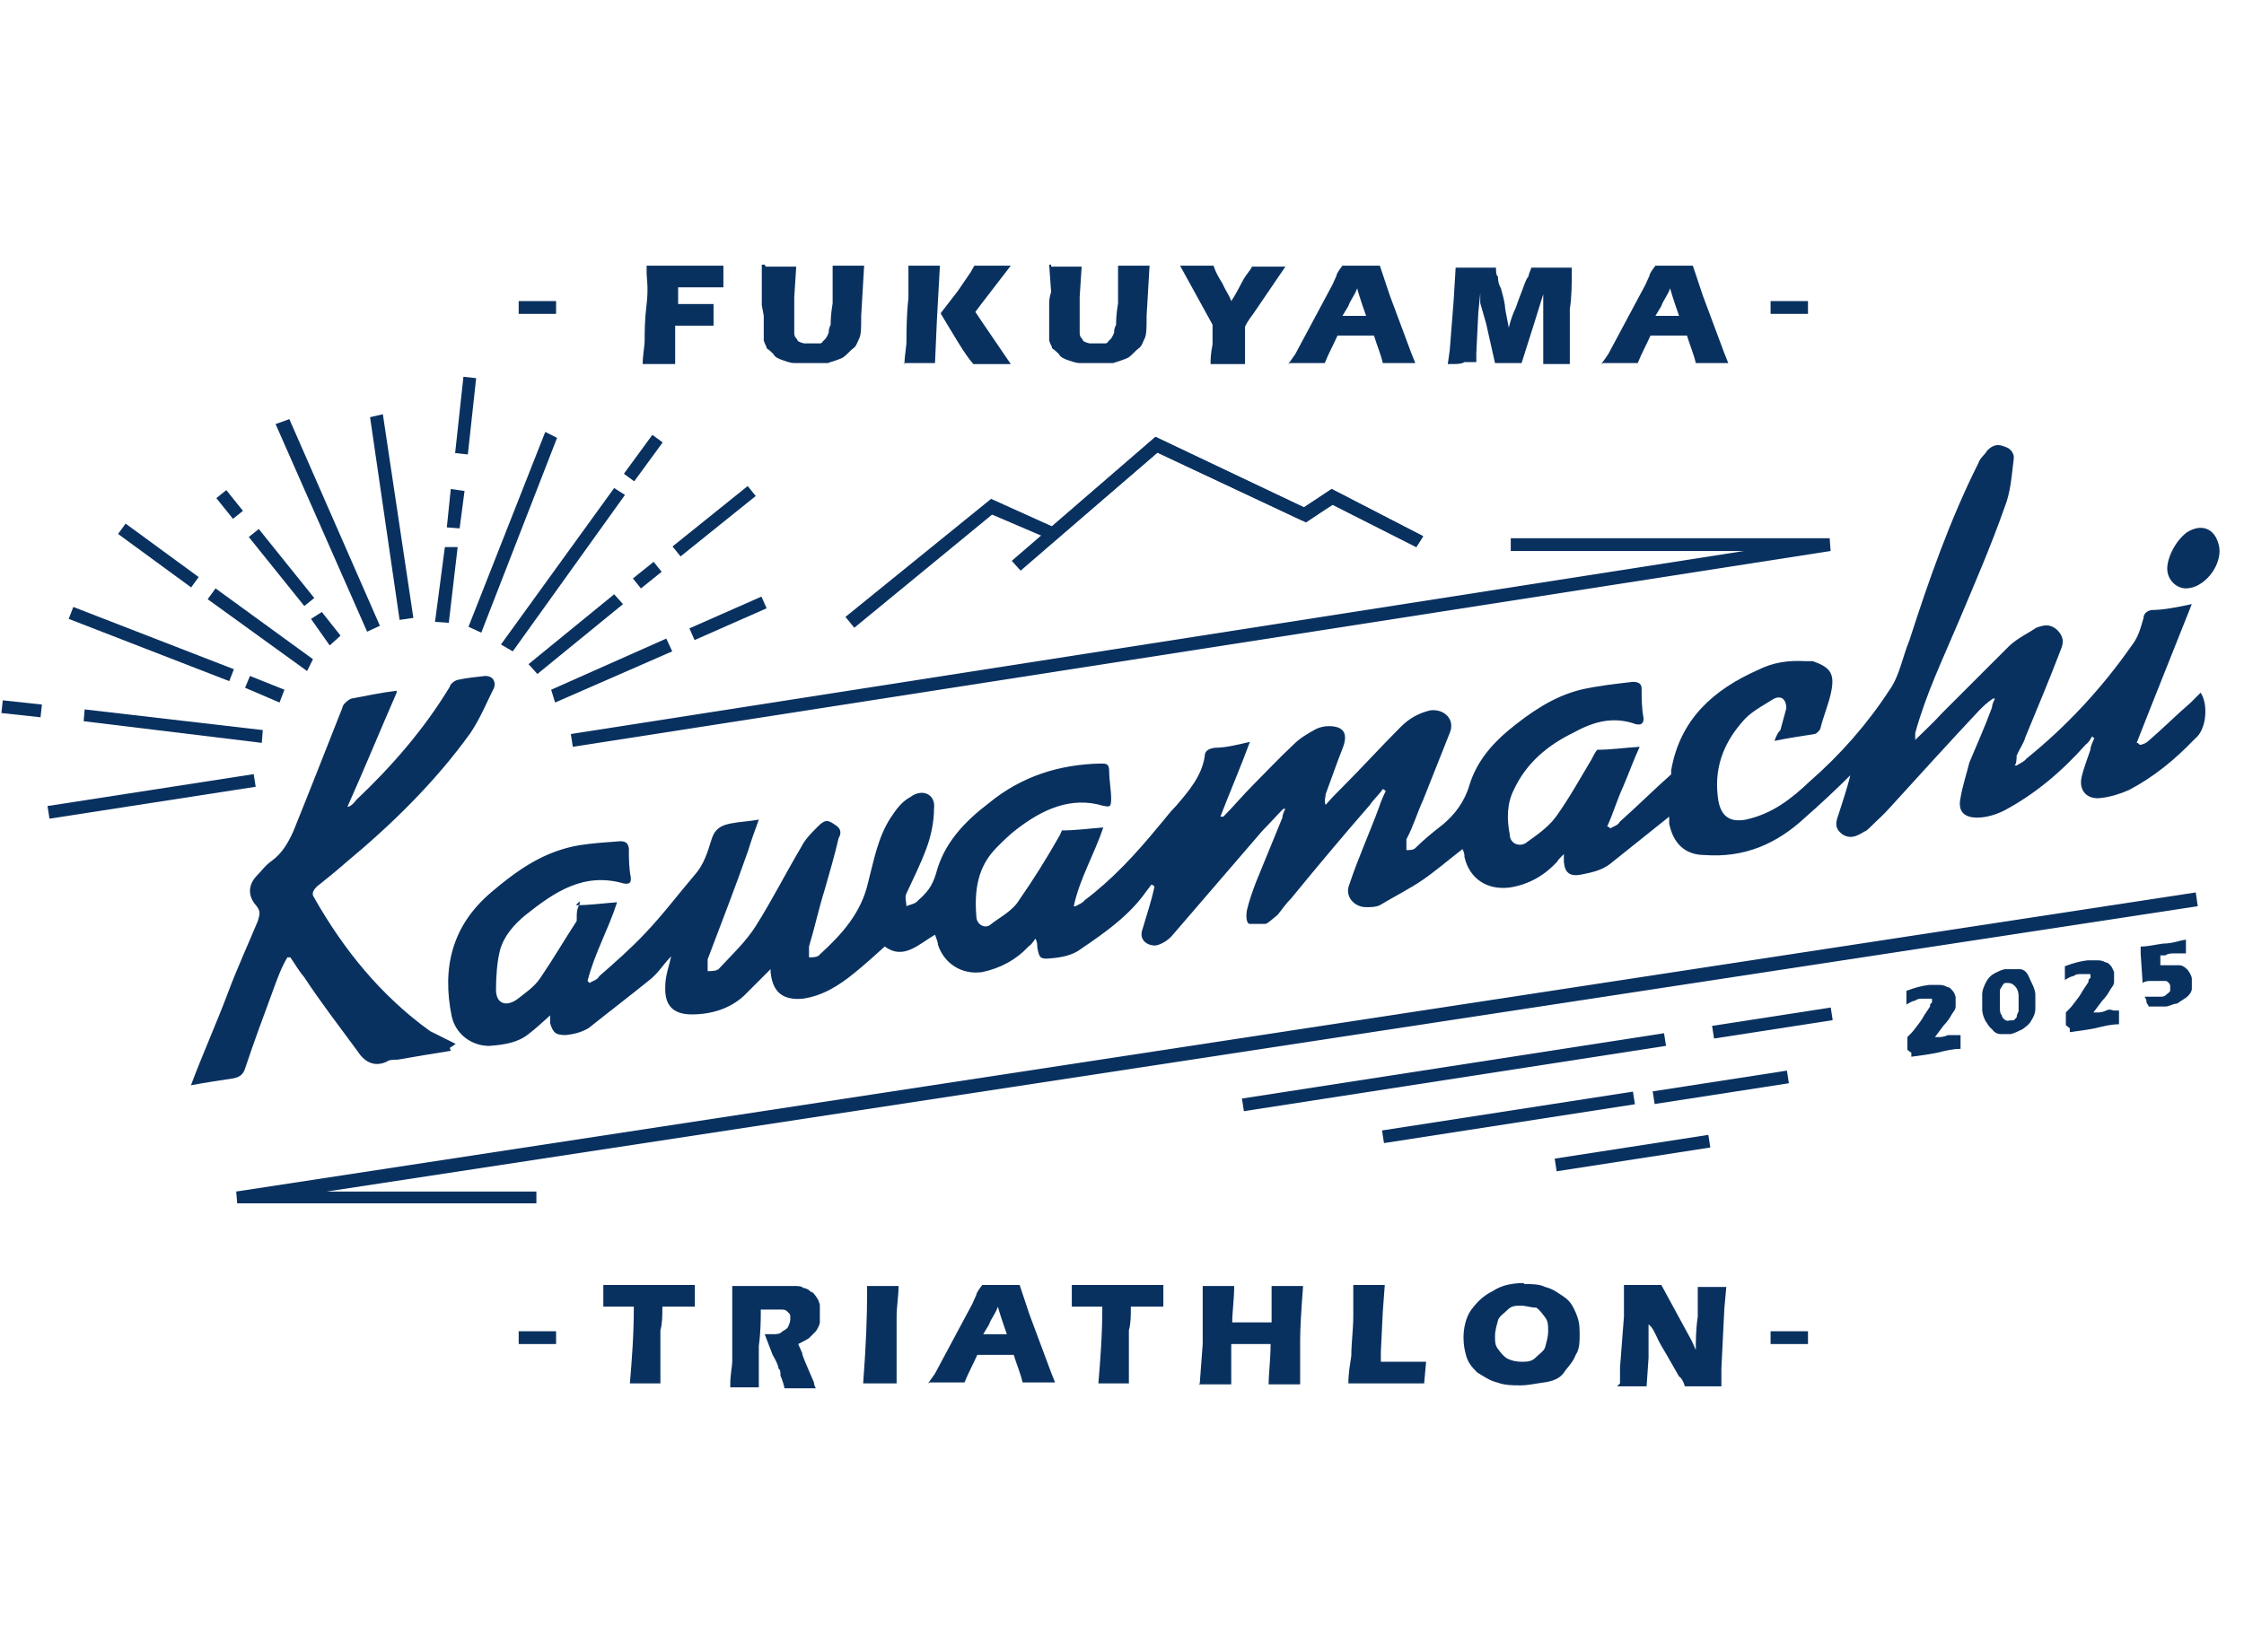 <?xml version="1.0" encoding="UTF-8"?>
<svg id="_レイヤー_2" xmlns="http://www.w3.org/2000/svg" version="1.1" xmlns:xlink="http://www.w3.org/1999/xlink" viewBox="0 0 228 167.9">
  <!-- Generator: Adobe Illustrator 29.2.1, SVG Export Plug-In . SVG Version: 2.1.0 Build 116)  -->
  <defs>
    <style>
      .st0 {
        fill: #093160;
      }
    </style>
  </defs>
  <g>
    <g>
      <path class="st0" d="M65.3,37c0-.9.2-1.8.2-2.4,0-.9,0-2.1.2-3.7s0-2.7,0-3.1v-.8h7.8c0,1.1,0,1.9,0,2.2h-4.6v1.7c0,0,.9,0,.9,0h2.7c0,.9,0,1.7,0,2.2h-3.9v2.7c0,0,0,.9,0,.9v.3h-1.6c0,0-.6,0-1.6,0h0Z"/>
      <path class="st0" d="M77.8,27.1h3.1l-.2,3.1c0,.7,0,1.1,0,1.7v1c0,.4,0,.7,0,.9,0,.2,0,.4.3.7,0,.2.3.3.7.4.2,0,.6,0,.8,0s.4,0,.7,0c.2,0,.3,0,.4-.2,0,0,.2-.2.3-.3,0,0,.2-.3.3-.6,0-.2,0-.4.2-.8,0-.3,0-1,.2-2.2,0-.9,0-1.9,0-2.7s0-1.1,0-1.1h3.2l-.3,5.1v.2c0,1,0,1.7-.2,2.1s-.3.8-.6,1-.7.7-1,.9-1,.4-1.6.6c-.7,0-1.1,0-1.8,0s-1,0-1.6,0c-.4,0-.9-.2-1.2-.3s-.8-.3-.9-.6c-.2-.2-.4-.4-.7-.6,0-.2-.2-.4-.3-.8,0-.3,0-.7,0-.9v-.6c0-.2,0-.6,0-1l-.2-1.1c0-.3,0-.8,0-1.3v-2.8h.3Z"/>
      <path class="st0" d="M91.9,37c0-.9.2-1.7.2-2.3,0-1,0-2.6.2-4.4,0-1.2,0-2.2,0-2.7v-.6h3.2l-.3,5.4-.2,4.5s-3.2,0-3.2,0ZM95.6,31.8l1.7-2.2,1.3-1.9.4-.7h3.7l-3,3.9-.6.8.6.9,3,4.4h-3.8c-.9-1-1.9-2.8-3.3-5.1Z"/>
      <path class="st0" d="M106.8,27.1h3.1l-.2,3.1c0,.7,0,1.1,0,1.7v1c0,.4,0,.7,0,.9,0,.2,0,.4.3.7,0,.2.3.3.7.4.2,0,.6,0,.8,0s.4,0,.7,0c.2,0,.3,0,.4-.2,0,0,.2-.2.3-.3,0,0,.2-.3.3-.6,0-.2,0-.4.2-.8,0-.3,0-1,.2-2.2,0-.9,0-1.9,0-2.7s0-1.1,0-1.1h3.2l-.3,5.1v.2c0,1,0,1.7-.2,2.1s-.3.8-.6,1-.7.7-1,.9-1,.4-1.6.6c-.7,0-1.1,0-1.8,0s-1,0-1.6,0c-.4,0-.9-.2-1.2-.3s-.8-.3-.9-.6c-.2-.2-.4-.4-.7-.6,0-.2-.2-.4-.3-.8,0-.3,0-.7,0-.9v-.6c0-.2,0-.6,0-1v-1.1c0-.3,0-.8.2-1.3l-.2-2.8h.2Z"/>
      <path class="st0" d="M123,37c0-.4,0-1,.2-2,0-.9,0-1.6,0-2l-3.3-6h3.4c.2.6.4,1,.9,1.8.3.7.7,1.2.9,1.8.6-.9,1-1.8,1.3-2.3s.7-.9.8-1.2h3.4l-3.2,4.7c-.7.9-.9,1.4-.9,1.4h0v.2h0v1.2c0,.8,0,1.6,0,2.4h-1.6c-.6,0-1,0-1.8,0h0Z"/>
      <path class="st0" d="M130.9,37l.7-1,3.8-7.1.4-.9c0-.2.3-.6.6-1h3.8l1,3,2.2,5.9.4,1h-3.3c-.2-.9-.6-1.8-.9-2.8h-3.7c-.4.9-.9,1.8-1.3,2.8h-1.7c-.4,0-.9,0-1.8,0h0ZM136.5,32.1h2.3c-.6-1.7-.9-2.7-.9-2.8-.3.8-.7,1.2-.9,1.8l-.6,1h0Z"/>
      <path class="st0" d="M147.1,37l.2-1.4.4-5.1.2-3.3h4.1c0,.4,0,.8.2.9,0,.2,0,.7.3,1.2.2.7.3,1.1.4,1.7,0,.4.2,1.2.4,2.3.2-.8.4-1.4.7-2,.2-.6.4-1.1.7-1.9s.4-1.1.6-1.3c0-.2.2-.6.3-.9h4.1c0,1.7,0,3-.2,4.2,0,2.3,0,3.9,0,4.7v.9h-2.7c0-.4,0-1.4,0-3.1,0-1.7,0-2.7,0-3.1v-.9l-.9,2.9-1.3,4.1h-2.7l-.9-4-.6-2.1c0,0,0-.2,0-.3,0,0,0-.3,0-.7l-.2,2-.2,4.1v.9h-1.2c-.3.2-.8.2-1.3.2h0Z"/>
      <path class="st0" d="M162.7,37l.7-1,3.8-7.1.4-.9c0-.2.3-.6.6-1h3.8l1,3,2.2,5.9.4,1h-3.3c-.2-.9-.6-1.8-.9-2.8h-3.7c-.4.9-.9,1.8-1.3,2.8h-1.7c-.4,0-.9,0-1.8,0h0ZM168.3,32.1h2.3c-.6-1.7-.9-2.7-.9-2.8-.3.8-.7,1.2-.9,1.8l-.6,1h0Z"/>
    </g>
    <g>
      <path class="st0" d="M64,140.6c.2-2.4.4-4.9.4-7.8h-3.1c0,0,0-.8,0-.8v-1.4h9.3v2.2c-1,0-1.9,0-2.7,0h-.6c0,.9,0,1.7-.2,2.4,0,1,0,2.1,0,3v2.4h-3.1,0Z"/>
      <path class="st0" d="M74.2,140.6c0-.9.2-1.7.2-2.3,0-.8,0-1.4,0-2.4s0-1.9,0-2.8v-2.4h4.6c.7,0,1.1,0,1.7,0,.3,0,.8,0,.9.2.3,0,.6.2.8.4.2,0,.4.3.6.6s.2.4.3.7c0,.2,0,.6,0,.9s0,.7,0,.9-.2.6-.4.9l-.7.7c-.3.2-.7.4-1.1.6l.4.9c0,.2.2.6.3.9l.9,2.1c0,0,0,.3.2.6h-3.2c0-.2-.2-.8-.4-1.3,0-.3,0-.6-.2-.7,0-.3-.3-.9-.6-1.4l-.8-2.1c.3,0,.6,0,.8,0,.3,0,.7,0,.9-.2s.6-.3.7-.6.2-.4.2-.8,0-.4-.2-.6-.3-.3-.6-.3c-.2,0-.7,0-1.1,0h-1.1c0,1,0,2.2-.2,3.7,0,1.4,0,2.8,0,4.2h-1.6c0,0-.7,0-1.3,0v-.3Z"/>
      <path class="st0" d="M87.7,140.6c.3-3.9.4-6.9.4-9v-.9h3.2c0,1-.2,2.1-.2,3.1,0,1.3,0,2.7,0,3.8v3h-3.3Z"/>
      <path class="st0" d="M94.3,140.6l.7-1,3.8-7.1.4-.9c0-.2.3-.6.6-1h3.8l1,3,2.2,5.9.4,1h-3.3c-.2-.9-.6-1.8-.9-2.8h-3.7c-.4.9-.9,1.8-1.3,2.8h-1.7c-.3,0-.9,0-1.8,0ZM100,135.6h2.3c-.6-1.7-.9-2.7-.9-2.8-.3.8-.7,1.2-.9,1.8l-.6,1h0Z"/>
      <path class="st0" d="M111.6,140.6c.2-2.4.4-4.9.4-7.8h-3.1c0,0,0-.8,0-.8v-1.4h9.3v2.2c-1,0-1.9,0-2.7,0h-.6c0,.9,0,1.7-.2,2.4,0,1,0,2.1,0,3v2.4h-3.1,0Z"/>
      <path class="st0" d="M121.9,140.6l.3-4v-2.9c0,0,0-1.2,0-1.2v-1.8h3.2c0,1.3-.2,2.7-.2,3.7h4c0-.4,0-.9,0-1.6v-2.1h3.2c-.2,2.6-.3,4.4-.3,5.6s0,2.7,0,4.4h-3.2c0-1.1.2-2.6.2-4.1h-4v4.1s-3.3,0-3.3,0Z"/>
      <path class="st0" d="M137,140.6c0-1.1.2-2.1.3-2.8,0-1.3.2-2.7.2-4s0-2.4,0-3.2h3.2l-.2,2.7-.2,4.1v1h4.6l-.2,2.2h-3.7c-1.7,0-3,0-4.2,0h0Z"/>
      <path class="st0" d="M154.8,130.5c.8,0,1.6,0,2.2.3.8.2,1.3.6,1.9,1,.6.4.9.9,1.2,1.6s.4,1.2.4,2.1,0,1.6-.4,2.2c-.3.8-.8,1.2-1.2,1.8s-1.2.9-2,1-1.6.3-2.4.3-1.6,0-2.4-.3c-.8-.2-1.3-.6-2-1-.6-.6-.9-1-1.1-1.6-.2-.7-.3-1.2-.3-2s.2-2,.8-2.8,1.2-1.4,2.2-1.9c.9-.6,2-.8,3.2-.8h0ZM154.6,132.7c-.6,0-1,0-1.4.4s-.9.7-1,1.1-.3,1-.3,1.6,0,.9.3,1.3.6.8,1,1c.4.2.9.3,1.4.3s1,0,1.4-.4.9-.7,1-1.1.3-1,.3-1.6,0-1-.3-1.4-.6-.8-.9-1c-.6,0-1-.2-1.6-.2h0Z"/>
      <path class="st0" d="M164.6,140.6v-1.6c0,0,.4-5.2.4-5.2v-2.1c0,0,0-1.1,0-1.1h3.8l3.1,5.7.4.9c0-.9,0-2,.2-3.4,0-1.4,0-2.6,0-3h2.9l-.2,2.2-.3,6.1v1.8h-3.7c-.2-.6-.4-.9-.6-1l-1.2-2.1c-.4-.7-.8-1.3-1.1-2-.2-.4-.4-.9-.8-1.2v3.4c0,0-.2,2.9-.2,2.9h-3,0Z"/>
    </g>
  </g>
  <polygon class="st0" points="54.5 122.3 24.1 122.3 24 121.1 223.1 90.7 223.3 92.1 33.2 121.1 54.5 121.1 54.5 122.3"/>
  <polygon class="st0" points="58.2 75.9 58 74.6 177.2 56 153.5 56 153.5 54.7 185.9 54.7 186 56 58.2 75.9"/>
  <rect class="st0" x="52.7" y="30.6" width="3.8" height="1.3"/>
  <rect class="st0" x="179.9" y="30.6" width="3.8" height="1.3"/>
  <g>
    <path class="st0" d="M58.5,92c1.4,0,2.8-.2,4.2-.3-.9,2.8-2.3,5.2-3,8l.2.2c.3-.2.8-.3,1-.7,1.6-1.4,3.2-2.8,4.7-4.4,1.8-1.9,3.3-3.9,5-5.9.9-1,1.3-2.3,1.7-3.6.3-1,.9-1.4,1.9-1.6s1.8-.2,2.9-.4c-.4,1.1-.8,2.2-1.1,3.2-1.3,3.7-2.7,7.3-4.1,11,0,.3,0,.9,0,1.2.4,0,1,0,1.2-.3,1.2-1.3,2.7-2.7,3.7-4.3,1.7-2.7,3-5.3,4.6-8,.4-.8,1-1.4,1.7-2.1s1-.7,1.7-.2c.7.4.7.9.4,1.4-.4,1.8-.9,3.4-1.4,5.2-.6,1.9-1,3.8-1.6,5.8,0,.3,0,.8,0,1.1.4,0,.9,0,1.1-.3,2.2-2,4.2-4.2,4.9-7.3.6-2.3,1-4.6,2.3-6.6.6-.9,1.1-1.6,2-2.1,1.2-.9,2.6-.3,2.4,1.2,0,1.3-.3,2.8-.8,4.1-.6,1.6-1.3,3-2,4.5-.2.4,0,.9,0,1.3.4-.2.9-.2,1.2-.6.9-.8,1.4-1.4,1.8-2.7.8-3.1,2.9-5.3,5.4-7.2,3.3-2.7,7.1-3.9,11.3-4,.6,0,.9,0,.9.8,0,.9.2,1.9.2,2.8s-.2.8-.8.7c-3.3-1-6.2.4-8.7,2.3-.8.6-1.4,1.2-2.1,1.9-2,2-2.3,4.4-2.1,7,0,.9.9,1.3,1.4.9,1-.8,2.3-1.4,3-2.6,1.4-2,2.7-4.1,3.9-6.2.2-.3.3-.6.4-.8,1.4,0,2.8-.2,4.2-.3-.9,2.7-2.4,5.2-3,8,0,0,0,0,.2,0,.3-.2.7-.3.9-.6,2.8-2.1,5.2-4.7,7.5-7.5.7-.8,1.1-1.4,1.8-2.1,1.2-1.4,2.6-3,2.9-5,0-.6.4-.8,1-.9,1.1,0,2.3-.3,3.6-.6-1,2.7-2,5-3,7.6,0,0,.2,0,.3,0,1-1,2-2.2,3-3.2,1.3-1.3,2.7-2.8,4.1-4.1.7-.7,1.4-1.1,2.3-1.6.4-.2.9-.3,1.3-.3,1.6,0,2,.8,1.4,2.3s-1.1,3-1.7,4.6c0,.3-.2.7,0,1.1.6-.7,1-1.1,1.7-1.8,2-2,3.9-4.1,5.9-6.1.9-.9,1.8-1.4,3-1.7,1.4-.2,2.6.9,2,2.3-.9,2.3-1.8,4.5-2.7,6.8-.6,1.3-1,2.7-1.7,4,0,0,0,0,0,.2,0,.3,0,.7,0,.9.3,0,.7,0,.9-.2.9-.9,1.9-1.7,2.8-2.4,1.2-1,2.2-2.3,2.7-4,.7-2.3,2.2-4.1,4-5.6,2.2-1.8,4.5-3.4,7.3-4.1,1.7-.4,3.6-.6,5.3-.8.6,0,.9.2.9.7,0,1,0,2,.2,3,0,.6-.3.7-.8.6-2.2-.8-4.2-.3-6.2.8-2.7,1.3-4.9,3.1-6.2,5.9-.7,1.4-.7,3-.4,4.5,0,.9.9,1.3,1.6.9,1.1-.8,2.3-1.6,3.1-2.7,1.3-1.8,2.4-3.8,3.6-5.8.2-.4.4-.8.6-1,1.4,0,2.7-.2,4.3-.3-.6,1.3-1.1,2.7-1.7,4.1-.6,1.3-1,2.7-1.6,4,0,0,.2,0,.3.2.3-.2.8-.3,1-.7,1.8-1.6,3.4-3.2,5.2-4.8,0,0,0-.3,0-.4.9-5.2,4.3-8.2,8.8-10.2,1.6-.8,3.1-1,4.9-.9.2,0,.4,0,.7,0,1.7.6,2.2,1.2,1.9,2.9-.2,1.2-.8,2.6-1.1,3.8,0,.2-.3.6-.6.7-1.2.2-2.7.4-4.1.7.2-.6.4-.9.6-1.1.2-.8.4-1.4.6-2.2,0-1-.6-1.4-1.4-.9-1.1.7-2.3,1.3-3.1,2.3-2,2.3-2.9,4.9-2.4,8,.3,1.6,1.2,2.2,2.8,1.9,2.7-.6,4.6-2.1,6.5-3.9,3.1-2.7,5.9-5.9,8.1-9.3,1-1.4,1.3-3.3,2-5,2-6.2,4.1-12.2,7-18,.2-.6.7-.9.9-1.3.6-.6,1.1-.7,1.8-.4.7.2,1,.8.9,1.3-.2,1.6-.3,3.3-.9,4.8-1.4,4-3.1,7.9-4.7,11.7-1.6,3.8-3.3,7.3-4.4,11.3,0,0,0,.3,0,.7.9-.9,1.9-1.8,2.7-2.7,2.3-2.3,4.6-4.6,6.9-6.9.9-.8,1.8-1.2,2.7-1.8.8-.3,1.4-.4,2.1.2.7.7.7,1.3.4,2-1.1,2.9-2.4,6-3.6,8.9-.2.7-.6,1.2-.9,1.9,0,.3,0,.8-.2,1,0,0,0,0,.2,0,.3-.2.8-.4,1-.7,4.1-3.3,7.7-7.2,10.7-11.5.7-.9.9-1.8,1.2-2.8,0-.4.3-.7.8-.8,1.2,0,2.7-.3,4.1-.6-1.9,4.8-3.8,9.5-5.6,14.1,0,0,.2,0,.3.2.3,0,.7-.2.9-.4,1.4-1.2,2.9-2.7,4.3-3.9.3-.3.7-.7,1-1,.8,1.2.6,3.8-.6,4.7-2,2.1-4.2,3.9-6.7,5.2-.9.4-1.9.7-2.8.8-1.4.2-2.3-.7-2-2.1.2-.9.6-1.9.9-2.8,0-.4.3-.9.4-1.2,0,0-.2,0-.2-.2-.2.3-.3.6-.7.9-2.4,2.7-5.1,5-8.3,6.7-.8.4-1.8.7-2.7.7-1.3,0-2-.6-1.7-2,.2-1.2.6-2.4.9-3.6.8-1.9,1.6-3.7,2.3-5.6,0-.3.2-.7.3-.9,0,0,0,0-.2,0-.6.4-1,.8-1.4,1.2-3,3.2-6,6.5-9,9.8-.7.8-1.3,1.3-2,2s-.6.4-.8.6c-.7.4-1.3.7-2.1.2-.8-.6-.7-1.2-.4-2,.4-1.3.9-2.7,1.2-4-1.4,1.4-3,2.9-4.6,4.3-2.9,2.7-6.2,4.1-10.2,3.8-2,0-3.2-1.2-3.6-3.2,0-.2,0-.6,0-.7-2,1.6-4,3.2-6,4.8-.9.7-2,.9-3,1.1-1.1.2-1.6-.2-1.7-1.3v-.8c-.3.3-.6.6-.7.8-1.2,1.3-2.8,2.3-4.8,2.6-2.3.3-4.1-.9-4.6-3.1,0-.2,0-.4-.2-.8-1.3,1-2.7,2.2-4,3.1s-2.9,1.7-4.4,2.6c-.4.2-.9.2-1.4.2-1.2,0-2.2-1.1-1.7-2.3.9-2.7,2-5.1,3-7.8.2-.6.4-1.1.7-1.7,0,0-.2-.2-.3-.2-.4.6-.9,1-1.3,1.6-2.7,3.1-5.3,6.2-8,9.5-.6.6-.9,1.1-1.4,1.7-.4.3-.9.8-1.2.9-.6,0-1.2,0-1.6,0s-.4-.9-.3-1.4c.2-.9.6-2,.9-2.8.9-2.2,1.8-4.4,2.7-6.6,0-.3.2-.7.3-.9,0,0,0,0-.2,0-.8.8-1.3,1.4-2.1,2.2-3.1,3.6-6.2,7.2-9.3,10.8-.4.4-1,.8-1.6.9-1,0-1.7-.7-1.3-1.7.4-1.4.9-2.8,1.2-4.3,0,0-.2-.2-.3-.2-.3.4-.7.9-.9,1.2-1.7,2.2-4,3.8-6.2,5.3-.9.7-2,.9-3.1,1s-1.2,0-1.4-1.1c0-.2,0-.6-.2-.9-.2.3-.4.6-.7.8-1.2,1.3-2.8,2.2-4.7,2.6-2.1.3-3.9-.9-4.5-2.8,0-.3-.2-.7-.3-1-1.7,1-3.2,2.6-5.1,1.2-1,.9-2.1,1.9-3.1,2.7-1.6,1.3-3.2,2.3-5.2,2.6-2.1.2-3.1-.7-3.3-2.7v-.3c-.9.9-1.8,1.8-2.7,2.7-1.4,1.3-3.3,1.9-5.3,1.9s-2.8-1-2.7-2.9c0-1,.4-2.1.6-3-.8.8-1.3,1.7-2.2,2.4-2.1,1.7-4.2,3.3-6.2,4.9-.7.4-1.4.6-2.3.7-1,0-1.3-.2-1.6-1.2v-.8c-.8.7-1.4,1.3-2.2,1.9-1.1.9-2.6,1.1-4,1.2-1.8,0-3.4-1.2-3.8-3-1-4.9,0-9.2,4-12.6,2.7-2.3,5.4-4.2,9-4.8,1.3-.2,2.7-.3,4.1-.4.6,0,.8.2.9.7,0,1,0,2,.2,3,0,.4,0,.7-.7.6-4.1-1.2-7.1.9-10,3.2-1.1.9-2.2,2.1-2.6,3.6-.3,1.2-.4,2.7-.4,4s.9,1.8,2.1,1c.9-.7,1.8-1.3,2.4-2.2,1.3-1.9,2.4-3.8,3.7-5.8,0-.9,0-1.2.3-1.7v-.3Z"/>
    <path class="st0" d="M45.8,106.8c-1.9.3-3.7.6-5.4.9-.4,0-.9,0-1.1.2-1.3.6-2.3,0-3-1.1-1.9-2.6-3.7-4.9-5.4-7.5-.6-.7-.9-1.3-1.4-2,0,0-.2,0-.3,0-.6,1-1,2.1-1.4,3.2-1,2.7-2,5.4-2.9,8.1-.2.7-.7.9-1.2,1-1.3.2-2.7.4-4.3.7,1.2-3.2,2.6-6.3,3.8-9.5.9-2.4,2-4.8,3-7.2.2-.7.3-1-.2-1.6-.8-.9-.8-2,0-2.9.6-.6.9-1.1,1.6-1.6,1.1-.8,1.7-1.9,2.2-3,1.7-4.2,3.3-8.3,5-12.6,0-.3.6-.8.9-.9,1.6-.3,3-.6,4.6-.8,0,0,0,.2,0,.2-1.7,3.9-3.3,7.8-5,11.6h0c.3,0,.7-.4.9-.7,3.6-3.4,6.9-7.2,9.5-11.5,0-.2.4-.6.8-.7.9-.2,1.9-.3,2.8-.4.8,0,1.1.6.9,1.2-.8,1.6-1.4,3.1-2.4,4.6-3.6,5-8,9.3-12.7,13.2-.9.8-1.9,1.6-2.9,2.4-.3.3-.6.7-.3,1.1,3,5.3,6.8,10,11.8,13.6.8.4,1.6.8,2.6,1.3l-.6.4Z"/>
    <path class="st0" d="M222.1,59.8c-1,0-1.9-.9-1.9-2s.8-2.8,2-3.7c1.6-1,3-.3,3.3,1.6.2,1.9-1.6,4.1-3.4,4.1Z"/>
  </g>
  <g>
    <rect class="st0" x="126" y="108.3" width="43.4" height="1.3" transform="translate(-14.9 23.9) rotate(-8.8)"/>
    <rect class="st0" x="174" y="103.3" width="12.2" height="1.3" transform="translate(-13.8 28.8) rotate(-8.8)"/>
  </g>
  <rect class="st0" x="158" y="116.5" width="15.8" height="1.3" transform="translate(-16 26.8) rotate(-8.8)"/>
  <g>
    <g>
      <rect class="st0" x="70" y="62.2" width="8" height="1.3" transform="translate(-19.1 35.2) rotate(-23.8)"/>
      <polygon class="st0" points="67.7 64.9 56 70.1 56.4 71.4 68.3 66.2 67.7 64.9"/>
    </g>
    <g>
      <rect class="st0" x="64.4" y="57.8" width="2.7" height="1.3" transform="translate(-22.1 54.1) rotate(-38.8)"/>
      <rect class="st0" x="67.7" y="52.3" width="9.8" height="1.3" transform="translate(-17.2 57.2) rotate(-38.8)"/>
      <polygon class="st0" points="62.4 60.4 53.7 67.5 54.6 68.5 63.3 61.4 62.4 60.4"/>
    </g>
    <g>
      <rect class="st0" x="62.9" y="45.9" width="4.9" height="1.3" transform="translate(-10.8 71.8) rotate(-53.8)"/>
      <polygon class="st0" points="62.4 49.6 50.9 65.5 52.1 66.2 63.5 50.3 62.4 49.6"/>
    </g>
    <polygon class="st0" points="48.9 64.3 47.6 63.7 55.4 43.9 56.6 44.5 48.9 64.3"/>
    <g>
      <rect class="st0" x="43.4" y="41.6" width="7.8" height="1.3" transform="translate(.2 84.7) rotate(-83.8)"/>
      <polygon class="st0" points="46.7 53.7 47.2 49.9 45.8 49.7 45.4 53.6 46.7 53.7"/>
      <polygon class="st0" points="45.2 55.6 44.2 63.2 45.6 63.3 46.5 55.6 45.2 55.6"/>
    </g>
    <polygon class="st0" points="40.6 63 37.6 42.4 38.9 42.1 42 62.8 40.6 63"/>
    <polygon class="st0" points="37.3 64.2 28 43.1 29.4 42.6 38.6 63.6 37.3 64.2"/>
    <rect class="st0" x="22.6" y="49.9" width="1.3" height="2.7" transform="translate(-26.9 25.9) rotate(-38.8)"/>
    <g>
      <rect class="st0" x="27.9" y="53.2" width="1.3" height="9" transform="translate(-29.8 30.6) rotate(-38.8)"/>
      <polygon class="st0" points="32.7 62.2 31.6 62.9 33.5 65.6 34.6 64.6 32.7 62.2"/>
    </g>
    <g>
      <polygon class="st0" points="21.9 59.8 21.1 60.9 31.2 68.2 31.8 67 21.9 59.8"/>
      <rect class="st0" x="15.4" y="51.8" width="1.3" height="9.2" transform="translate(-38.9 36.1) rotate(-53.8)"/>
    </g>
    <g>
      <rect class="st0" x="14.7" y="56.7" width="1.3" height="17.5" transform="translate(-51.2 56.1) rotate(-68.8)"/>
      <polygon class="st0" points="25.4 68.7 24.9 69.9 28.4 71.4 28.9 70.1 25.4 68.7"/>
    </g>
    <g>
      <rect class="st0" x="1.4" y="70" width="1.3" height="4" transform="translate(-69.6 66.3) rotate(-83.8)"/>
      <polygon class="st0" points="8.6 72.1 8.5 73.3 26.6 75.5 26.7 74.2 8.6 72.1"/>
    </g>
    <rect class="st0" x="4.8" y="80.3" width="21.2" height="1.3" transform="translate(-12.2 3.3) rotate(-8.8)"/>
  </g>
  <polygon class="st0" points="86.8 63.8 85.9 62.7 100.7 50.7 106.9 53.5 117.4 44.4 132.5 51.6 135.3 49.7 144.6 54.5 143.9 55.6 135.4 51.3 132.7 53.1 117.6 46 107.1 55 100.8 52.3 86.8 63.8"/>
  <polygon class="st0" points="143.9 55.6 135.4 51.3 132.9 52.8 132.1 51.8 135.3 49.7 144.6 54.5 143.9 55.6"/>
  <polygon class="st0" points="103.7 58 102.8 57 117.4 44.4 132.8 51.7 132.3 52.9 117.6 46 103.7 58"/>
  <g>
    <rect class="st0" x="140.4" y="112.9" width="25.8" height="1.3" transform="translate(-15.6 24.8) rotate(-8.8)"/>
    <rect class="st0" x="167.9" y="109.8" width="13.8" height="1.3" transform="translate(-14.8 28.1) rotate(-8.8)"/>
  </g>
  <rect class="st0" x="52.7" y="135.3" width="3.8" height="1.3"/>
  <rect class="st0" x="179.9" y="135.3" width="3.8" height="1.3"/>
  <g>
    <path class="st0" d="M193.8,106.7v-1.3c.3-.3.6-.6.8-.9.4-.5.7-.9.9-1.3.2-.3.4-.6.6-.9,0-.2,0-.3.2-.4v-.2s0-.2,0-.2,0,0-.2,0h-.8c-.2,0-.5,0-.7.2-.2,0-.6.2-.9.4v-1.4c.8-.3,1.5-.5,2.3-.6h.9c.3,0,.6,0,.9.2.3,0,.5.3.6.4.2.2.2.4.3.6v.5c0,0,0,.3,0,.5,0,.3-.2.5-.4.8-.2.4-.5.8-.8,1.1-.3.4-.6.8-.9,1.2h.5c0,0,.4,0,.8-.2.4,0,.6,0,.8,0s.3,0,.5,0v1.4c-.8,0-1.6.2-2.4.4-1,.2-1.9.3-2.6.4v-.4Z"/>
    <path class="st0" d="M203.8,98.5h1.4c.5,0,.8.4,1,.9s.5.9.6,1.6v1.5c0,.5-.2.9-.4,1.2-.2.4-.5.6-.9.9-.4.2-.8.4-1.2.5h-1c-.4,0-.7-.2-.9-.5-.3-.2-.5-.6-.7-.9-.2-.4-.3-.8-.3-1.1v-1.5c0-.5.2-.9.4-1.3s.5-.7.9-.9.8-.4,1.1-.4ZM203.9,99.9c-.2,0-.3,0-.4.2,0,0-.2.3-.3.5,0,.2,0,.5,0,.8v1c0,.3,0,.6.2.8,0,.2.2.4.4.5s.3,0,.5,0c0,0,.2,0,.3,0l.3-.3c0,0,0-.3.2-.6v-1.5c0-.6-.2-.9-.4-1.1s-.4-.3-.7-.3h0Z"/>
    <path class="st0" d="M209.9,104.2v-1.3c.3-.3.6-.6.8-.9.4-.5.7-.9.9-1.3.2-.3.4-.6.6-.9,0-.2,0-.3.2-.4v-.2s0-.2,0-.2c0,0,0,0-.2,0h-.8c-.2,0-.5,0-.7.2-.2,0-.6.2-.9.4v-1.4c.8-.3,1.5-.5,2.3-.6h.9c.3,0,.6,0,.9.2.3,0,.5.3.6.4s.2.4.3.6v.5c0,0,0,.3,0,.5,0,.3-.2.5-.4.8-.2.4-.5.8-.8,1.1-.3.4-.6.8-.9,1.2h.5c0,0,.4,0,.8-.2s.6,0,.8,0,.3,0,.5,0v1.4c-.8,0-1.6.2-2.4.4-1,.2-1.9.3-2.6.4v-.4Z"/>
    <path class="st0" d="M218.3,102.8v-.5c0-.2-.2-.3-.2-.4s0-.3-.2-.6h1.6c.2,0,.4,0,.6-.2s.3-.2.4-.4c0-.2,0-.3,0-.5,0-.2-.2-.4-.4-.5h-1c-.2,0-.4,0-.6,0-.2,0-.5,0-.8.2l-.2-3v-.7c.8,0,1.5-.2,2.3-.3.9,0,1.6-.3,2.3-.4v1.4h-1.3c-.2,0-.5,0-.8.2h-.5v1c.3,0,.5,0,.6,0h1.3c.4,0,.7.3.9.5.2.3.4.6.4.9s0,.7,0,1-.3.7-.6.9c-.3.2-.6.4-.9.6-.4,0-.8.3-1.2.3h-1.7v.4Z"/>
  </g>
</svg>